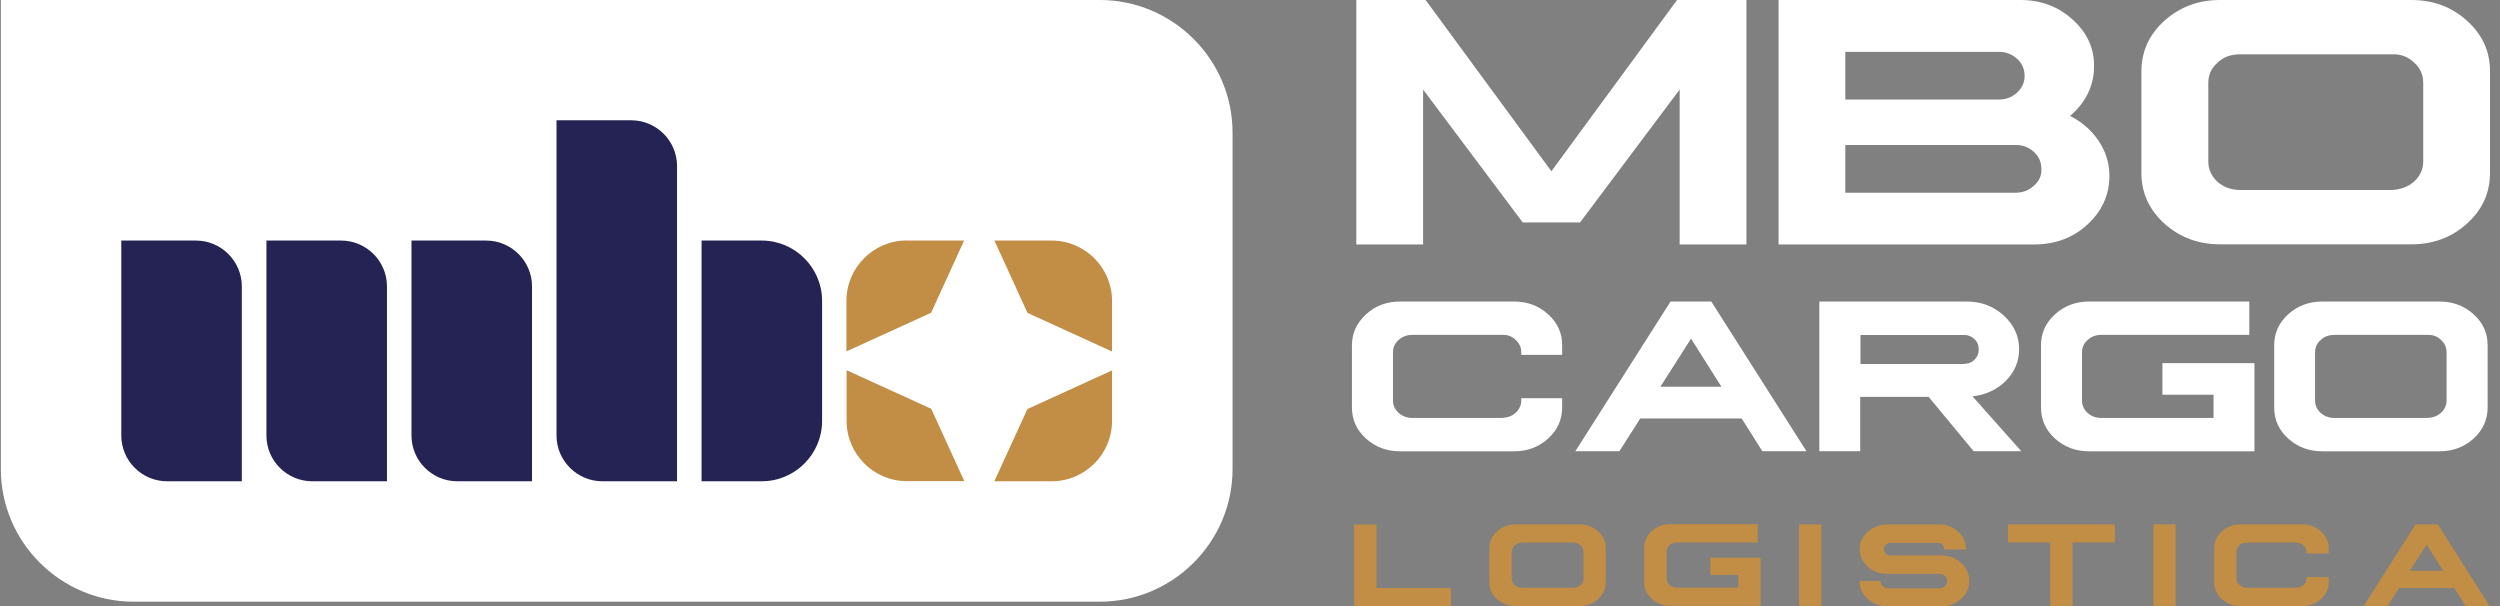 <svg width="132" height="32" viewBox="0 0 132 32" fill="none" xmlns="http://www.w3.org/2000/svg">
<rect x="0" y="0" width="132" height="32" fill="#808080" stroke="none"/>
<g clip-path="url(#clip0_501_1195)">
<path fill-rule="evenodd" clip-rule="evenodd" d="M0.046 0H58.075C61.923 0 65.079 3.146 65.079 6.998V24.772C65.079 28.617 61.93 31.769 58.075 31.769H7.051C3.202 31.769 0.046 28.623 0.046 24.772V0Z" fill="white"/>
<path fill-rule="evenodd" clip-rule="evenodd" d="M6.404 12.702H10.351C11.678 12.702 12.768 13.79 12.768 15.116V25.411H8.82C7.493 25.411 6.404 24.33 6.404 22.997V12.702V12.702ZM37.042 12.702H40.224C41.973 12.702 43.406 14.133 43.406 15.881V22.232C43.406 23.98 41.973 25.411 40.224 25.411H37.042V12.702V12.702ZM29.384 6.351H33.332C34.659 6.351 35.748 7.439 35.748 8.765V25.411H31.8C30.473 25.411 29.384 24.323 29.384 22.997V6.351ZM21.726 12.702H25.674C27.001 12.702 28.09 13.79 28.09 15.116V25.411H24.142C22.815 25.411 21.726 24.33 21.726 22.997V12.702V12.702ZM14.068 12.702H18.016C19.343 12.702 20.432 13.79 20.432 15.116V25.411H16.484C15.158 25.411 14.068 24.33 14.068 22.997V12.702V12.702Z" fill="#252353"/>
<path fill-rule="evenodd" clip-rule="evenodd" d="M47.875 12.702H50.905L49.162 16.514L44.693 18.552V15.875C44.693 14.127 46.126 12.696 47.875 12.696V12.702ZM52.503 12.702H55.533C57.282 12.702 58.715 14.134 58.715 15.881V18.559L54.252 16.521L52.509 12.709L52.503 12.702ZM58.715 19.555V22.233C58.715 23.98 57.282 25.411 55.533 25.411H52.503L54.246 21.599L58.708 19.561L58.715 19.555ZM50.912 25.405H47.882C46.132 25.405 44.7 23.974 44.7 22.226V19.548L49.169 21.586L50.912 25.398V25.405Z" fill="#C28D44"/>
<path d="M92.211 0V12.907H88.686V4.729L83.425 11.746H80.401L75.14 4.729V12.907H71.614V0H75.272L81.913 9.042L88.547 0H92.218H92.211Z" fill="white"/>
<path d="M106.675 0C107.758 0 108.676 0.343 109.435 1.035C110.207 1.728 110.584 2.559 110.564 3.528C110.564 4.03 110.452 4.511 110.227 4.96C110.003 5.408 109.692 5.791 109.296 6.12C109.923 6.437 110.425 6.872 110.808 7.439C111.191 8.007 111.376 8.62 111.376 9.293C111.376 10.289 110.986 11.146 110.214 11.858C109.455 12.557 108.517 12.907 107.402 12.907H93.908V0H106.675V0ZM97.433 5.256H105.533C105.916 5.256 106.24 5.131 106.504 4.887C106.768 4.643 106.9 4.346 106.9 4.003C106.9 3.66 106.768 3.344 106.504 3.106C106.24 2.862 105.916 2.737 105.533 2.737H97.433V5.25V5.256ZM97.433 10.176H106.418C106.801 10.176 107.124 10.051 107.388 9.807C107.672 9.563 107.804 9.266 107.785 8.91C107.785 8.561 107.653 8.257 107.382 8.013C107.118 7.769 106.794 7.65 106.418 7.657H97.433V10.17V10.176Z" fill="white"/>
<path d="M127.319 0C128.474 0 129.458 0.369 130.263 1.101C131.075 1.833 131.478 2.724 131.471 3.766V9.134C131.471 10.176 131.075 11.067 130.263 11.799C129.458 12.531 128.481 12.9 127.319 12.9H117.218C116.07 12.9 115.086 12.531 114.274 11.799C113.469 11.067 113.066 10.176 113.066 9.134V3.766C113.066 2.724 113.469 1.833 114.274 1.101C115.086 0.369 116.07 0 117.218 0H127.319V0ZM117.08 3.317C116.756 3.594 116.598 3.951 116.598 4.379V8.521C116.598 8.937 116.756 9.293 117.08 9.596C117.403 9.88 117.793 10.025 118.261 10.031H126.282C126.751 10.011 127.147 9.866 127.464 9.589C127.787 9.286 127.946 8.937 127.946 8.528V4.379C127.946 3.944 127.787 3.588 127.464 3.304C127.147 2.994 126.758 2.849 126.282 2.869H118.261C117.799 2.869 117.403 3.007 117.08 3.311V3.317Z" fill="white"/>
<path d="M79.939 15.921C80.645 15.921 81.246 16.145 81.741 16.594C82.236 17.042 82.487 17.59 82.481 18.229V18.737H80.322V18.605C80.322 18.341 80.223 18.124 80.025 17.946C79.833 17.754 79.589 17.669 79.305 17.682H74.565C74.288 17.682 74.05 17.768 73.846 17.952C73.648 18.124 73.549 18.341 73.549 18.605V21.144C73.549 21.401 73.648 21.619 73.852 21.804C74.05 21.975 74.295 22.068 74.565 22.068H79.305C79.596 22.055 79.833 21.969 80.025 21.797C80.223 21.613 80.322 21.395 80.322 21.144V21.026H82.481V21.52C82.481 22.16 82.236 22.701 81.741 23.156C81.246 23.604 80.645 23.829 79.939 23.829H73.925C73.219 23.829 72.618 23.604 72.123 23.156C71.628 22.707 71.383 22.16 71.383 21.52V18.229C71.383 17.59 71.634 17.049 72.129 16.594C72.624 16.139 73.225 15.921 73.925 15.921H79.939V15.921Z" fill="white"/>
<path d="M90.356 15.921L95.38 23.822H93.05L91.96 22.094H86.607L85.504 23.822H83.18L88.204 15.921H90.35H90.356ZM87.669 20.419H90.891L89.287 17.88L87.669 20.419Z" fill="white"/>
<path d="M103.837 15.921C104.603 15.921 105.256 16.165 105.797 16.66C106.339 17.154 106.609 17.748 106.609 18.44C106.609 19.08 106.372 19.641 105.903 20.116C105.434 20.577 104.847 20.848 104.147 20.927L106.722 23.822H104.206L101.83 20.953H98.219V23.822H96.06V15.921H103.83H103.837ZM98.232 19.218H103.632C103.89 19.218 104.088 19.153 104.24 19.008C104.398 18.856 104.477 18.671 104.477 18.453C104.477 18.223 104.405 18.038 104.24 17.899C104.088 17.748 103.89 17.675 103.632 17.688H98.232V19.225V19.218Z" fill="white"/>
<path d="M118.763 15.921V17.682H110.947C110.663 17.682 110.419 17.768 110.227 17.952C110.029 18.124 109.93 18.341 109.93 18.605V21.144C109.93 21.401 110.029 21.619 110.227 21.804C110.425 21.975 110.663 22.068 110.947 22.068H116.875V20.841H114.175V19.172H119.034V23.829H110.306C109.6 23.829 108.999 23.604 108.504 23.156C108.009 22.707 107.765 22.16 107.765 21.52V18.229C107.765 17.59 108.009 17.049 108.504 16.594C108.999 16.145 109.6 15.921 110.306 15.921H118.756H118.763Z" fill="white"/>
<path d="M128.804 15.921C129.51 15.921 130.111 16.145 130.606 16.594C131.101 17.042 131.352 17.59 131.346 18.229V21.52C131.346 22.16 131.101 22.701 130.606 23.156C130.111 23.604 129.51 23.829 128.804 23.829H122.618C121.912 23.829 121.311 23.604 120.816 23.156C120.321 22.707 120.077 22.16 120.077 21.52V18.229C120.077 17.59 120.321 17.049 120.816 16.594C121.311 16.145 121.912 15.921 122.618 15.921H128.804ZM122.533 17.952C122.334 18.124 122.235 18.341 122.235 18.605V21.144C122.235 21.401 122.334 21.619 122.533 21.804C122.731 21.975 122.968 22.068 123.252 22.068H128.164C128.454 22.055 128.692 21.969 128.883 21.797C129.081 21.613 129.18 21.395 129.18 21.144V18.605C129.18 18.341 129.081 18.124 128.883 17.946C128.692 17.754 128.448 17.669 128.164 17.682H123.252C122.968 17.682 122.724 17.768 122.533 17.952V17.952Z" fill="white"/>
<path d="M71.502 32V27.693H72.677V31.044H76.605V32H71.502Z" fill="#C28D44"/>
<path d="M83.398 27.687C83.781 27.687 84.111 27.812 84.382 28.056C84.653 28.3 84.785 28.597 84.785 28.947V30.74C84.785 31.09 84.653 31.387 84.382 31.631C84.111 31.875 83.788 32 83.398 32H80.025C79.642 32 79.312 31.875 79.041 31.631C78.77 31.387 78.638 31.09 78.638 30.74V28.947C78.638 28.597 78.77 28.3 79.041 28.056C79.312 27.812 79.642 27.687 80.025 27.687H83.398V27.687ZM79.979 28.795C79.873 28.887 79.82 29.006 79.82 29.151V30.536C79.82 30.674 79.873 30.793 79.979 30.892C80.084 30.984 80.216 31.037 80.375 31.037H83.055C83.213 31.037 83.345 30.984 83.451 30.892C83.557 30.793 83.609 30.674 83.609 30.536V29.151C83.609 29.006 83.557 28.887 83.451 28.795C83.345 28.689 83.213 28.643 83.055 28.65H80.375C80.216 28.65 80.091 28.696 79.979 28.795Z" fill="#C28D44"/>
<path d="M92.805 27.687V28.643H88.547C88.389 28.643 88.264 28.689 88.151 28.788C88.046 28.881 87.993 28.999 87.993 29.144V30.529C87.993 30.668 88.046 30.787 88.151 30.886C88.257 30.978 88.389 31.03 88.547 31.03H91.782V30.358H90.31V29.448H92.957V31.987H88.198C87.815 31.987 87.485 31.861 87.214 31.617C86.943 31.373 86.811 31.077 86.811 30.727V28.933C86.811 28.584 86.943 28.287 87.214 28.043C87.485 27.799 87.815 27.674 88.198 27.674H92.805V27.687Z" fill="#C28D44"/>
<path d="M96.165 27.687V31.993H94.991V27.687H96.165Z" fill="#C28D44"/>
<path d="M102.378 27.687C102.774 27.687 103.111 27.812 103.388 28.069C103.665 28.32 103.804 28.63 103.804 28.993V29.012H102.655C102.655 29.012 102.662 28.993 102.655 28.993C102.655 28.9 102.622 28.821 102.549 28.755C102.483 28.689 102.398 28.656 102.285 28.663H99.83C99.731 28.663 99.645 28.689 99.572 28.762C99.506 28.828 99.466 28.9 99.466 28.993C99.466 29.085 99.506 29.164 99.572 29.23C99.638 29.296 99.724 29.329 99.83 29.329C100.12 29.329 100.569 29.329 101.17 29.329C101.777 29.329 102.219 29.329 102.51 29.329C102.919 29.329 103.262 29.461 103.546 29.725C103.837 29.982 103.982 30.299 103.975 30.674C103.975 31.044 103.837 31.36 103.546 31.624C103.262 31.881 102.919 32.013 102.51 32.013H99.651C99.249 32.013 98.905 31.881 98.615 31.624C98.331 31.367 98.186 31.05 98.186 30.674H99.288C99.288 30.787 99.328 30.879 99.414 30.951C99.5 31.024 99.592 31.064 99.704 31.064H102.398C102.516 31.064 102.616 31.017 102.695 30.951C102.774 30.879 102.814 30.787 102.814 30.681C102.814 30.576 102.774 30.483 102.688 30.411C102.609 30.338 102.51 30.299 102.398 30.299H99.618C99.222 30.299 98.886 30.167 98.608 29.916C98.331 29.659 98.192 29.355 98.192 28.999C98.192 28.643 98.331 28.333 98.608 28.089C98.886 27.838 99.216 27.707 99.618 27.693H102.371L102.378 27.687Z" fill="#C28D44"/>
<path d="M111.666 27.687V28.643H109.428V31.993H108.253V28.643H106.022V27.687H111.666V27.687Z" fill="#C28D44"/>
<path d="M114.874 27.687V31.993H113.7V27.687H114.874Z" fill="#C28D44"/>
<path d="M121.569 27.687C121.952 27.687 122.282 27.812 122.552 28.056C122.823 28.3 122.955 28.597 122.955 28.947V29.224H121.78V29.151C121.78 29.006 121.727 28.887 121.622 28.795C121.516 28.689 121.384 28.643 121.225 28.65H118.638C118.486 28.65 118.354 28.696 118.242 28.795C118.136 28.887 118.083 29.006 118.083 29.151V30.536C118.083 30.674 118.136 30.793 118.248 30.892C118.36 30.984 118.486 31.037 118.638 31.037H121.225C121.384 31.037 121.516 30.984 121.622 30.892C121.727 30.793 121.78 30.674 121.78 30.536V30.47H122.955V30.74C122.955 31.09 122.823 31.387 122.552 31.631C122.282 31.875 121.958 32 121.569 32H118.294C117.911 32 117.581 31.875 117.311 31.631C117.04 31.387 116.908 31.09 116.908 30.74V28.947C116.908 28.597 117.047 28.3 117.317 28.056C117.588 27.812 117.911 27.687 118.294 27.687H121.569V27.687Z" fill="#C28D44"/>
<path d="M128.712 27.687L131.451 31.993H130.184L129.59 31.05H126.672L126.071 31.993H124.803L127.543 27.687H128.712V27.687ZM127.246 30.14H129.002L128.124 28.755L127.239 30.14H127.246Z" fill="#C28D44"/>
</g>
<defs>
<clipPath id="clip0_501_1195">
<rect width="131.418" height="32" fill="white" transform="translate(0.046)"/>
</clipPath>
</defs>
</svg>
